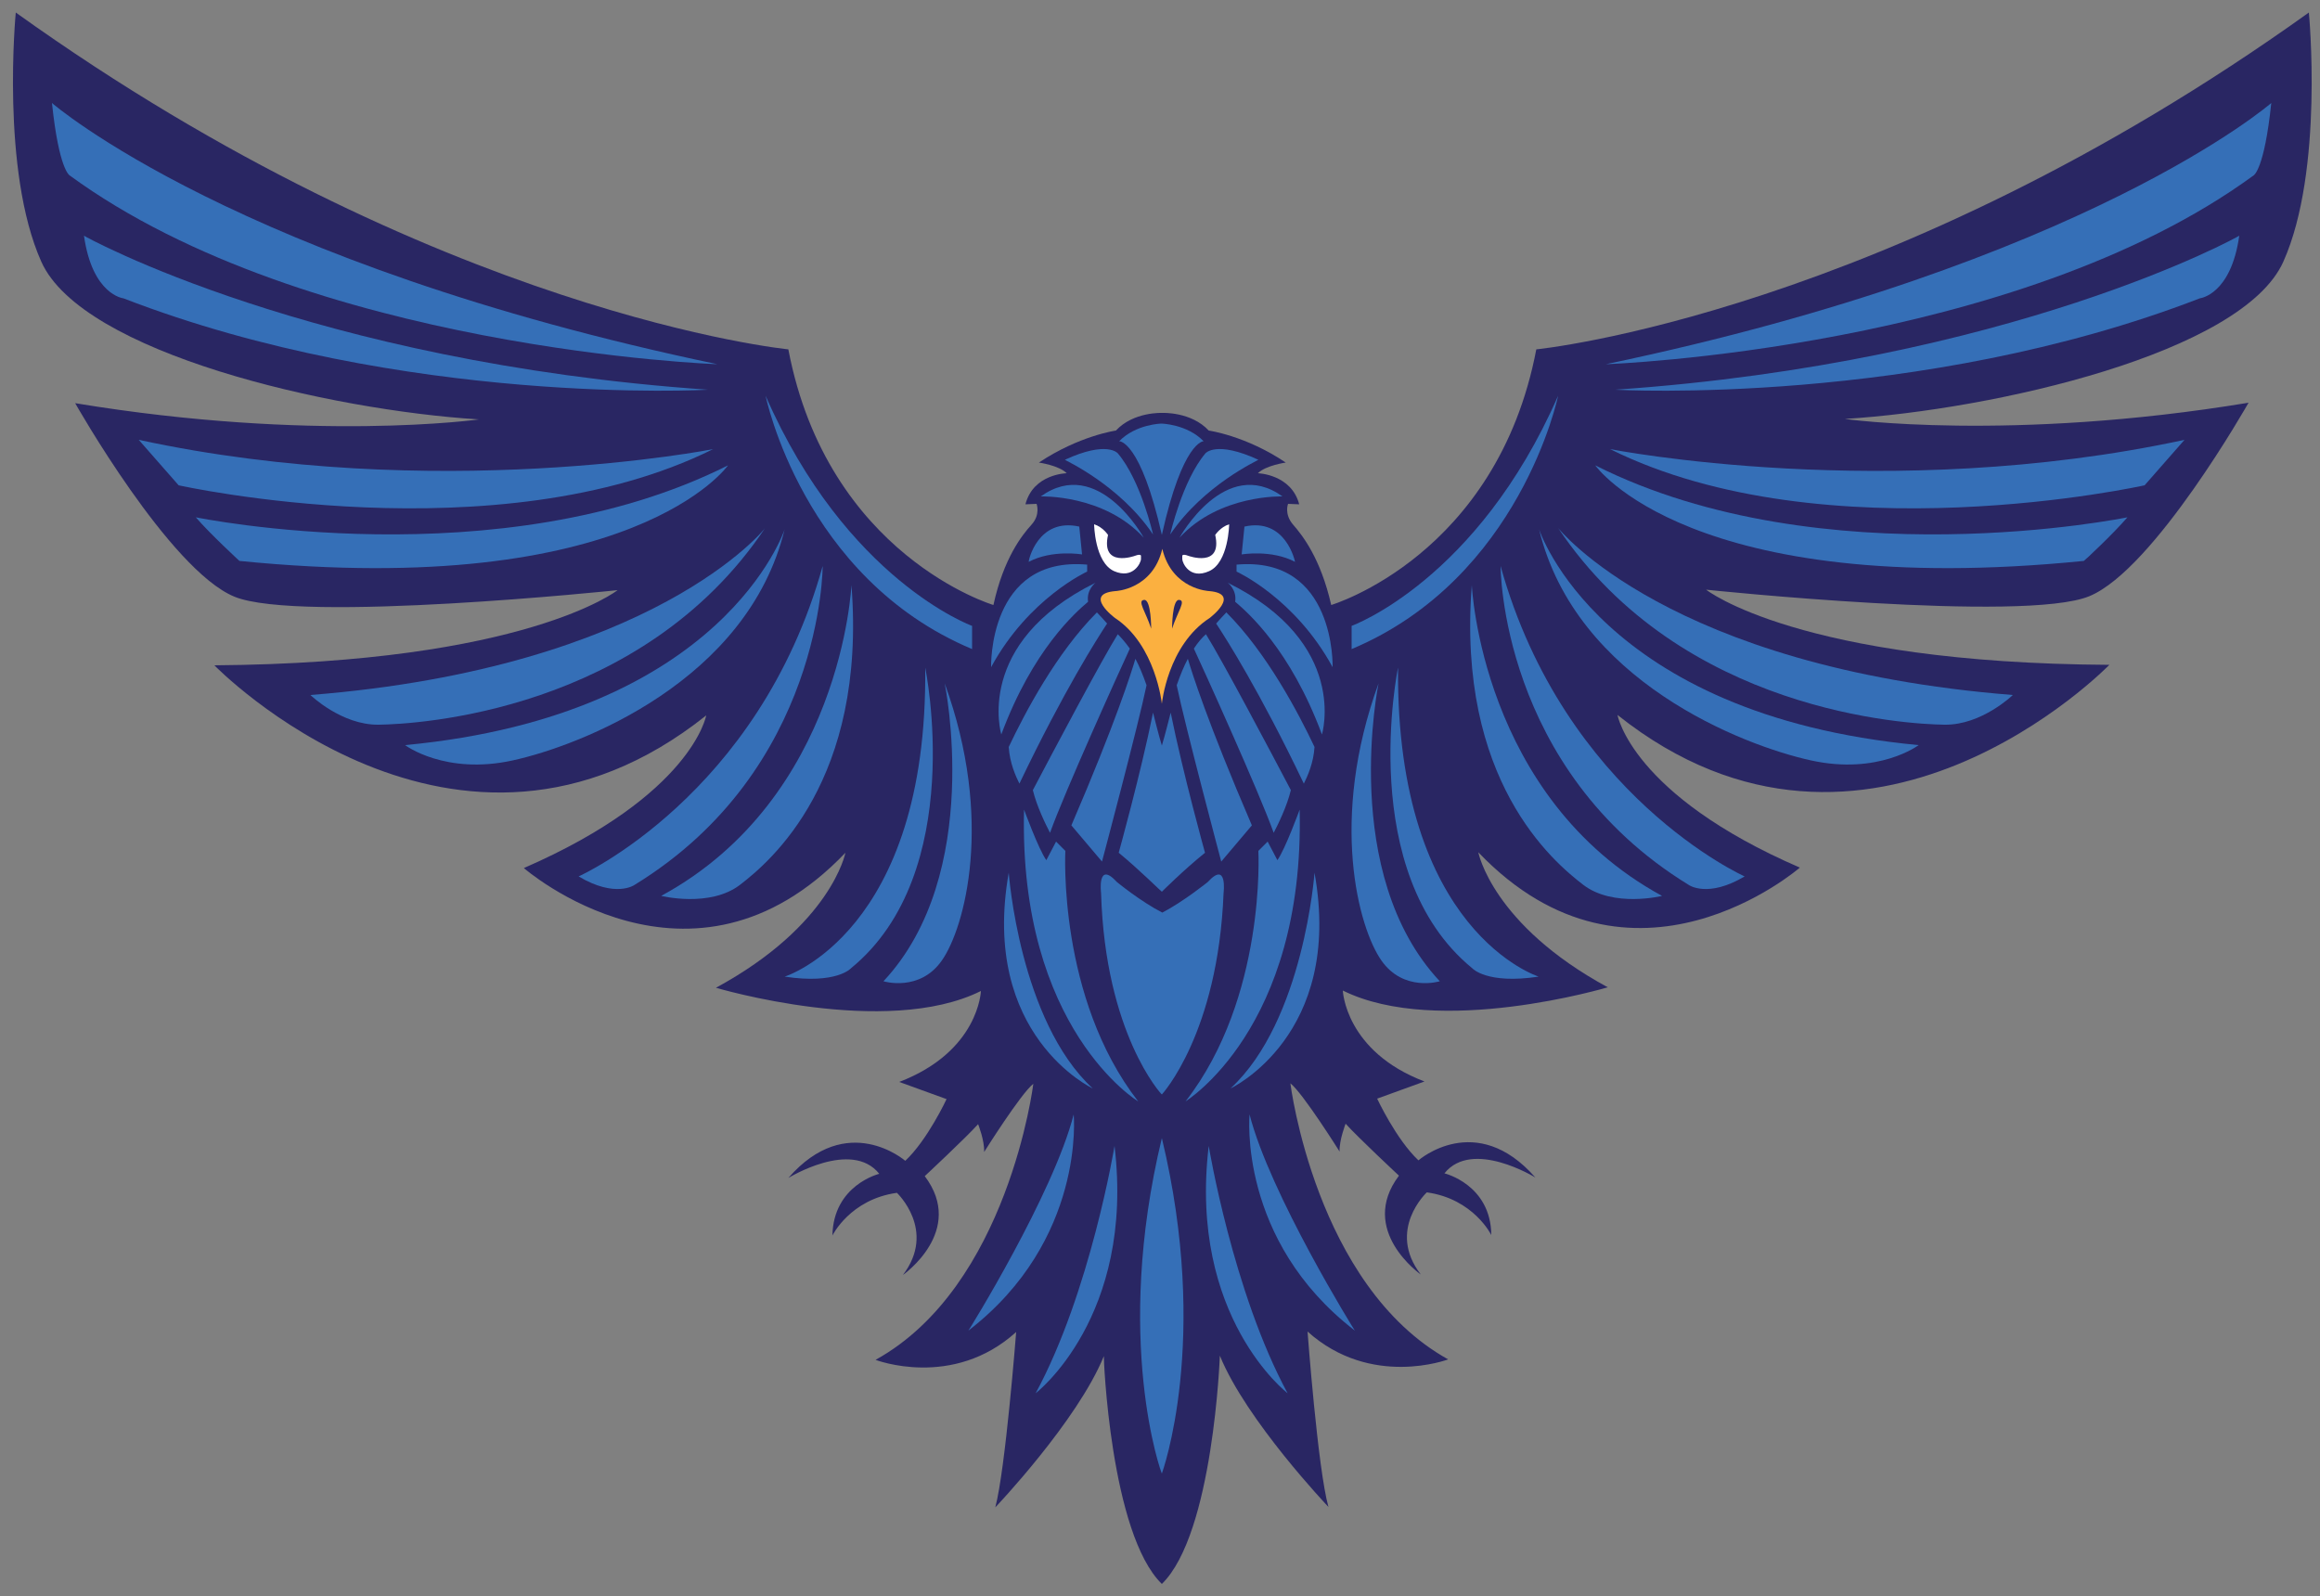<?xml version="1.0" encoding="utf-8"?>
<!-- Generator: Adobe Illustrator 25.0.0, SVG Export Plug-In . SVG Version: 6.00 Build 0)  -->
<svg version="1.1" id="Layer_2" xmlns="http://www.w3.org/2000/svg" xmlns:xlink="http://www.w3.org/1999/xlink" x="0px" y="0px"
	 viewBox="0 0 500 344" style="enable-background:new 0 0 500 344;" xml:space="preserve">
<rect x="0" y="0" width="500" height="344" fill="#808080" stroke="none"/>
<style type="text/css">
	.st0{fill:#292663;}
	.st1{fill:#FFFFFF;}
	.st2{fill:#356FB7;}
	.st3{fill:#FBB040;}
</style>
<path class="st0" d="M250.4,341.4c11.1-10.8,12.5-49.2,12.5-49.2c5.7,14,23.4,32.6,23.4,32.6c-2.3-8.2-4.5-37.8-4.5-37.8
	c13.7,12.3,30.3,6,30.3,6c-28.6-15.9-34-59.5-34-59.5c2.7,2.1,10.6,14.7,10.6,14.7c-0.1-2.4,1.3-6,1.3-6c2.7,3,11.5,11.2,11.5,11.2
	c-8.9,11.8,4.7,21.3,4.7,21.3c-7.4-9.6,1.3-17.7,1.3-17.7c10.1,1.4,13.9,9.2,13.9,9.2c-0.1-10.9-10.1-13.3-10.1-13.3
	c6-7.5,19.6,0.9,19.6,0.9c-12.8-14.6-25.2-3.7-25.2-3.7c-4.8-4.5-8.9-13.3-8.9-13.3l10.2-3.7c-17.1-6.5-17.6-19.6-17.6-19.6
	c20.6,10.2,57.1-0.7,57.1-0.7c-24.9-13.5-27.9-29.1-27.9-29.1c33.2,34.7,69.3,3.3,69.3,3.3c-36.3-15.7-39.3-32.9-39.3-32.9
	c53.9,42.9,106-10.8,106-10.8c-67-0.4-86.9-16.2-86.9-16.2s68.6,7.2,82.6,1.4s34.3-41.7,34.3-41.7c-51.4,8.5-87,3.5-87,3.5
	c32.2-2,85.7-14.2,94.5-33.9c8.8-19.7,5.5-53.7,5.5-53.7c-91,65.2-166.5,72.6-166.5,72.6c-8.5,44.5-44.2,55.1-44.2,55.1
	c-2.3-10.1-6.2-15-8.2-17.3s-1.1-4.5-1.1-4.5l2.4,0.1c-1.7-6.5-8.9-6.7-8.9-6.7c1.7-1.7,6-2.3,6-2.3c-8.6-5.8-16.6-6.9-16.6-6.9
	c-3.8-4.1-10-3.8-10-3.8h0c0,0-6.2-0.3-10,3.8c0,0-7.9,1.1-16.6,6.9c0,0,4.3,0.6,6,2.3c0,0-7.2,0.1-8.9,6.7l2.4-0.1
	c0,0,0.9,2.3-1.1,4.5s-6,7.2-8.2,17.3c0,0-35.7-10.6-44.2-55.1c0,0-75.5-7.4-166.5-72.6c0,0-3.3,34,5.5,53.7S71,88.4,103.2,90.4
	c0,0-35.6,5-87-3.5c0,0,20.3,35.9,34.3,41.7s82.6-1.4,82.6-1.4s-19.8,15.7-86.9,16.2c0,0,52.2,53.7,106,10.8c0,0-3,17.1-39.3,32.9
	c0,0,36.1,31.5,69.3-3.3c0,0-3,15.6-27.9,29.1c0,0,36.6,10.9,57.1,0.7c0,0-0.4,13-17.6,19.6l10.2,3.7c0,0-4.1,8.8-8.9,13.3
	c0,0-12.5-10.9-25.2,3.7c0,0,13.6-8.4,19.6-0.9c0,0-9.9,2.4-10.1,13.3c0,0,3.8-7.8,13.9-9.2c0,0,8.6,8.1,1.3,17.7
	c0,0,13.6-9.5,4.7-21.3c0,0,8.8-8.2,11.5-11.2c0,0,1.4,3.5,1.3,6c0,0,7.9-12.6,10.6-14.7c0,0-5.4,43.7-34,59.5c0,0,16.6,6.4,30.3-6
	c0,0-2.3,29.6-4.5,37.8c0,0,17.7-18.6,23.4-32.6C237.8,292.2,239.3,330.6,250.4,341.4L250.4,341.4z"/>
<path class="st1" d="M244.6,119.8c0,0-7.4,2.7-5.8-4.5c0,0-1.1-1.7-3-2.3c0,0,0.1,8.2,4.3,10.1c4.1,1.8,5.8-1.8,5.8-2.6
	c0-0.7,0-0.7,0-0.7S245.9,119.3,244.6,119.8z"/>
<path class="st1" d="M256.1,119.8c0,0,7.4,2.7,5.8-4.5c0,0,1.1-1.7,3-2.3c0,0-0.1,8.2-4.3,10.1s-5.8-1.8-5.8-2.6c0-0.7,0-0.7,0-0.7
	S254.8,119.3,256.1,119.8z"/>
<g>
	<path class="st2" d="M234.5,129.7c-2.7,2.3-11.9,10.3-18.7,28.6c0,0-6-19.7,20.3-32.7C236.1,125.6,234.1,127.1,234.5,129.7z"/>
	<path class="st2" d="M234.3,123.2c0,0-12.6,5.7-20.7,20.6c0,0-0.7-24,20.7-22.1V123.2z"/>
	<path class="st2" d="M232.6,113.5l0.6,6c0,0-6.4-1.1-11.5,1.6C221.6,121,223.6,111.5,232.6,113.5z"/>
	<g>
		<g>
			<path class="st2" d="M237.5,185.7c0,0,7.8-29.3,9.6-38c-0.8-2.3-1.6-4.2-2.4-5.7c-0.8,2.7-4.2,13.6-13.8,35.9L237.5,185.7z"/>
			<path class="st2" d="M240.9,136.7c-3.4,5.4-14.2,25.8-18.3,33.6c0.8,3.4,2.8,7.5,3.7,9.2c3.1-8.7,15.1-35.2,17.2-39.7
				C242.5,138.4,241.6,137.4,240.9,136.7z"/>
			<path class="st2" d="M236.4,132c-8.7,8.7-15.5,21.6-19,29c0.2,3.4,1.5,6.3,2.3,7.9c9.5-19.9,16.9-31.5,18.9-34.5
				C237.9,133.6,237.1,132.7,236.4,132z"/>
		</g>
	</g>
	<path class="st2" d="M220.7,174.5c0,0,3.1,8.5,4.8,10.9l2.1-4l2,2c0,0-1.7,31.6,15.7,54C245.3,237.4,219.5,221.8,220.7,174.5z"/>
	<path class="st2" d="M217.4,188.1c0,0,2.3,31.9,18.1,46.5C235.5,234.6,211.2,223.2,217.4,188.1z"/>
	<path class="st2" d="M203.6,147.3c0,0,8.5,41-13.2,64.2c0,0,7.8,2.4,12.6-4.5C207.9,200,214.3,176.7,203.6,147.3z"/>
	<path class="st2" d="M199.4,143.9c0,0,9.2,44.2-16,64.8c0,0-3.1,3.5-14.3,1.8C169.1,210.5,200,201,199.4,143.9z"/>
	<path class="st2" d="M183.5,126.1c0,0-2,45.8-41,67c0,0,10.5,2.6,17-2.4S186.8,168.2,183.5,126.1z"/>
	<path class="st2" d="M124.7,188.9c0,0,38.8-17.3,52.6-66.9c0,0,0.1,43.8-40.5,68.7C136.7,190.8,132.6,193.6,124.7,188.9z"/>
	<path class="st2" d="M209.5,139.9v-5c0,0-27.1-9.8-44.5-49.6C165,85.3,173,124.6,209.5,139.9z"/>
	<path class="st2" d="M169.1,114.1c0,0-13,40-81.8,46.5c0,0,8.6,6.5,23.2,3.3S161.1,146.8,169.1,114.1z"/>
	<path class="st2" d="M66.9,149.8c0,0,6.7,6.5,14.7,6.4c8.1-0.1,56.7-2.7,83.3-42.4C165,113.8,141.1,143.9,66.9,149.8z"/>
	<path class="st2" d="M29.9,94.8l8.6,9.8c0,0,68.7,15.3,115.2-7.8C153.8,96.8,93.8,108.6,29.9,94.8z"/>
	<path class="st2" d="M42.2,111.5c0,0,65.6,13.5,114.7-11.2c0,0-20.3,29.1-105.3,20.6C51.6,120.9,45.3,115.1,42.2,111.5z"/>
	<path class="st2" d="M152.6,84c0,0-65.5,3.7-126-19.7c0,0-6.7-0.7-8.5-13.5C18.1,50.9,67.2,78.1,152.6,84z"/>
	<path class="st2" d="M11.2,22.2c0,0,39.7,34.6,143.4,56.3c0,0-88.2-3.1-139.6-40.7C15,37.8,12.7,36.6,11.2,22.2z"/>
	<path class="st2" d="M248.5,115.2c0,0-2.6-11.6-7.6-17.5c0,0-2.3-2.8-11.4,1.4C229.5,99.2,241.3,104.5,248.5,115.2z"/>
	<path class="st2" d="M246.5,115.9c0,0-9.8-17.8-22.2-8.9C224.3,107,237.9,106.5,246.5,115.9z"/>
	<path class="st2" d="M240.2,247c0,0-5.2,31.5-17,53.3C223.2,300.3,244.6,283.9,240.2,247z"/>
	<path class="st2" d="M231.4,240.2c0,0,2.6,27.1-22.7,46.6C208.7,286.9,227,257.4,231.4,240.2z"/>
	<path class="st2" d="M250.4,317.6c0,0,10.5-28.6,0-72.3h0C239.9,288.9,250.3,317.6,250.4,317.6L250.4,317.6z"/>
	<path class="st2" d="M250.4,235.9c0,0,12.1-13.1,13.3-43.4c0,0,0.9-7.1-3.4-2.4c0,0-5.2,4.2-9.8,6.6h0c-4.7-2.4-9.8-6.6-9.8-6.6
		c-4.3-4.7-3.4,2.4-3.4,2.4C238.2,222.8,250.3,235.9,250.4,235.9L250.4,235.9z"/>
	<path class="st2" d="M250.4,192.2c0,0,4.7-4.7,9.3-8.4c0,0-4.7-16.9-7.4-30.2c0,0-1.3,5.2-1.9,7.1h0c-0.6-1.9-1.9-7.1-1.9-7.1
		c-2.7,13.3-7.4,30.2-7.4,30.2C245.6,187.5,250.3,192.2,250.4,192.2L250.4,192.2z"/>
	<path class="st2" d="M266.2,129.7c2.7,2.3,11.9,10.3,18.7,28.6c0,0,6-19.7-20.3-32.7C264.6,125.6,266.6,127.1,266.2,129.7z"/>
	<path class="st2" d="M266.5,123.2c0,0,12.6,5.7,20.7,20.6c0,0,0.7-24-20.7-22.1V123.2z"/>
	<path class="st2" d="M268.2,113.5l-0.6,6c0,0,6.4-1.1,11.5,1.6C279.1,121,277.1,111.5,268.2,113.5z"/>
	<g>
		<g>
			<path class="st2" d="M263.2,185.7c0,0-7.8-29.3-9.6-38c0.8-2.3,1.6-4.2,2.4-5.7c0.8,2.7,4.2,13.6,13.8,35.9L263.2,185.7z"/>
			<path class="st2" d="M259.9,136.7c3.4,5.4,14.2,25.8,18.3,33.6c-0.8,3.4-2.8,7.5-3.7,9.2c-3.1-8.7-15.1-35.2-17.2-39.7
				C258.2,138.4,259.1,137.4,259.9,136.7z"/>
			<path class="st2" d="M264.3,132c8.7,8.7,15.5,21.6,19,29c-0.2,3.4-1.5,6.3-2.3,7.9c-9.5-19.9-16.9-31.5-18.9-34.5
				C262.8,133.6,263.6,132.7,264.3,132z"/>
		</g>
	</g>
	<path class="st2" d="M280.1,174.5c0,0-3.1,8.5-4.8,10.9l-2.1-4l-2,2c0,0,1.7,31.6-15.7,54C255.4,237.4,281.2,221.8,280.1,174.5z"/>
	<path class="st2" d="M283.3,188.1c0,0-2.3,31.9-18.1,46.5C265.2,234.6,289.6,223.2,283.3,188.1z"/>
	<path class="st2" d="M297.1,147.3c0,0-8.5,41,13.2,64.2c0,0-7.8,2.4-12.6-4.5C292.8,200,286.4,176.7,297.1,147.3z"/>
	<path class="st2" d="M301.3,143.9c0,0-9.2,44.2,16,64.8c0,0,3.1,3.5,14.3,1.8C331.7,210.5,300.8,201,301.3,143.9z"/>
	<path class="st2" d="M317.2,126.1c0,0,2,45.8,41,67c0,0-10.5,2.6-17-2.4S313.9,168.2,317.2,126.1z"/>
	<path class="st2" d="M376,188.9c0,0-38.8-17.3-52.6-66.9c0,0-0.1,43.8,40.5,68.7C364,190.8,368.1,193.6,376,188.9z"/>
	<path class="st2" d="M291.3,139.9v-5c0,0,27.1-9.8,44.5-49.6C335.8,85.3,327.7,124.6,291.3,139.9z"/>
	<path class="st2" d="M331.7,114.1c0,0,13,40,81.8,46.5c0,0-8.6,6.5-23.2,3.3S339.6,146.8,331.7,114.1z"/>
	<path class="st2" d="M433.8,149.8c0,0-6.7,6.5-14.7,6.4c-8.1-0.1-56.7-2.7-83.3-42.4C335.8,113.8,359.6,143.9,433.8,149.8z"/>
	<path class="st2" d="M470.8,94.8l-8.6,9.8c0,0-68.7,15.3-115.2-7.8C347,96.8,406.9,108.6,470.8,94.8z"/>
	<path class="st2" d="M458.5,111.5c0,0-65.6,13.5-114.7-11.2c0,0,20.3,29.1,105.3,20.6C449.2,120.9,455.4,115.1,458.5,111.5z"/>
	<path class="st2" d="M348.1,84c0,0,65.5,3.7,126-19.7c0,0,6.7-0.7,8.5-13.5C482.6,50.9,433.6,78.1,348.1,84z"/>
	<path class="st2" d="M489.5,22.2c0,0-39.7,34.6-143.4,56.3c0,0,88.2-3.1,139.6-40.7C485.7,37.8,488,36.6,489.5,22.2z"/>
	<path class="st2" d="M250.4,115.3c4.5-20.3,9-20.2,9-20.2c-3.6-3.7-9.1-3.8-9.1-3.8h0c0,0-5.5,0.1-9.1,3.8
		C241.3,95.1,245.8,95,250.4,115.3L250.4,115.3z"/>
	<path class="st2" d="M252.2,115.2c0,0,2.6-11.6,7.6-17.5c0,0,2.3-2.8,11.4,1.4C271.2,99.2,259.4,104.5,252.2,115.2z"/>
	<path class="st2" d="M254.2,115.9c0,0,9.8-17.8,22.2-8.9C276.4,107,262.8,106.5,254.2,115.9z"/>
	<path class="st2" d="M260.5,247c0,0,5.2,31.5,17,53.3C277.5,300.3,256.1,283.9,260.5,247z"/>
	<path class="st2" d="M269.3,240.2c0,0-2.6,27.1,22.7,46.6C292,286.9,273.7,257.4,269.3,240.2z"/>
</g>
<path class="st3" d="M250.4,151.7c0,0,1.2-12.6,10.3-18.5c0,0,6.9-5.2-0.1-5.8c0,0-8-0.3-10.1-9.1h0c-2.1,8.8-10.1,9.1-10.1,9.1
	c-7.1,0.6-0.1,5.8-0.1,5.8C249.1,139,250.4,151.7,250.4,151.7L250.4,151.7z"/>
<path class="st0" d="M248.1,135.5c0,0,0-6.3-1.5-6.2C245,129.4,246.9,131.8,248.1,135.5z"/>
<path class="st0" d="M252.6,135.5c0,0,0-6.3,1.5-6.2C255.7,129.4,253.8,131.8,252.6,135.5z"/>
</svg>
